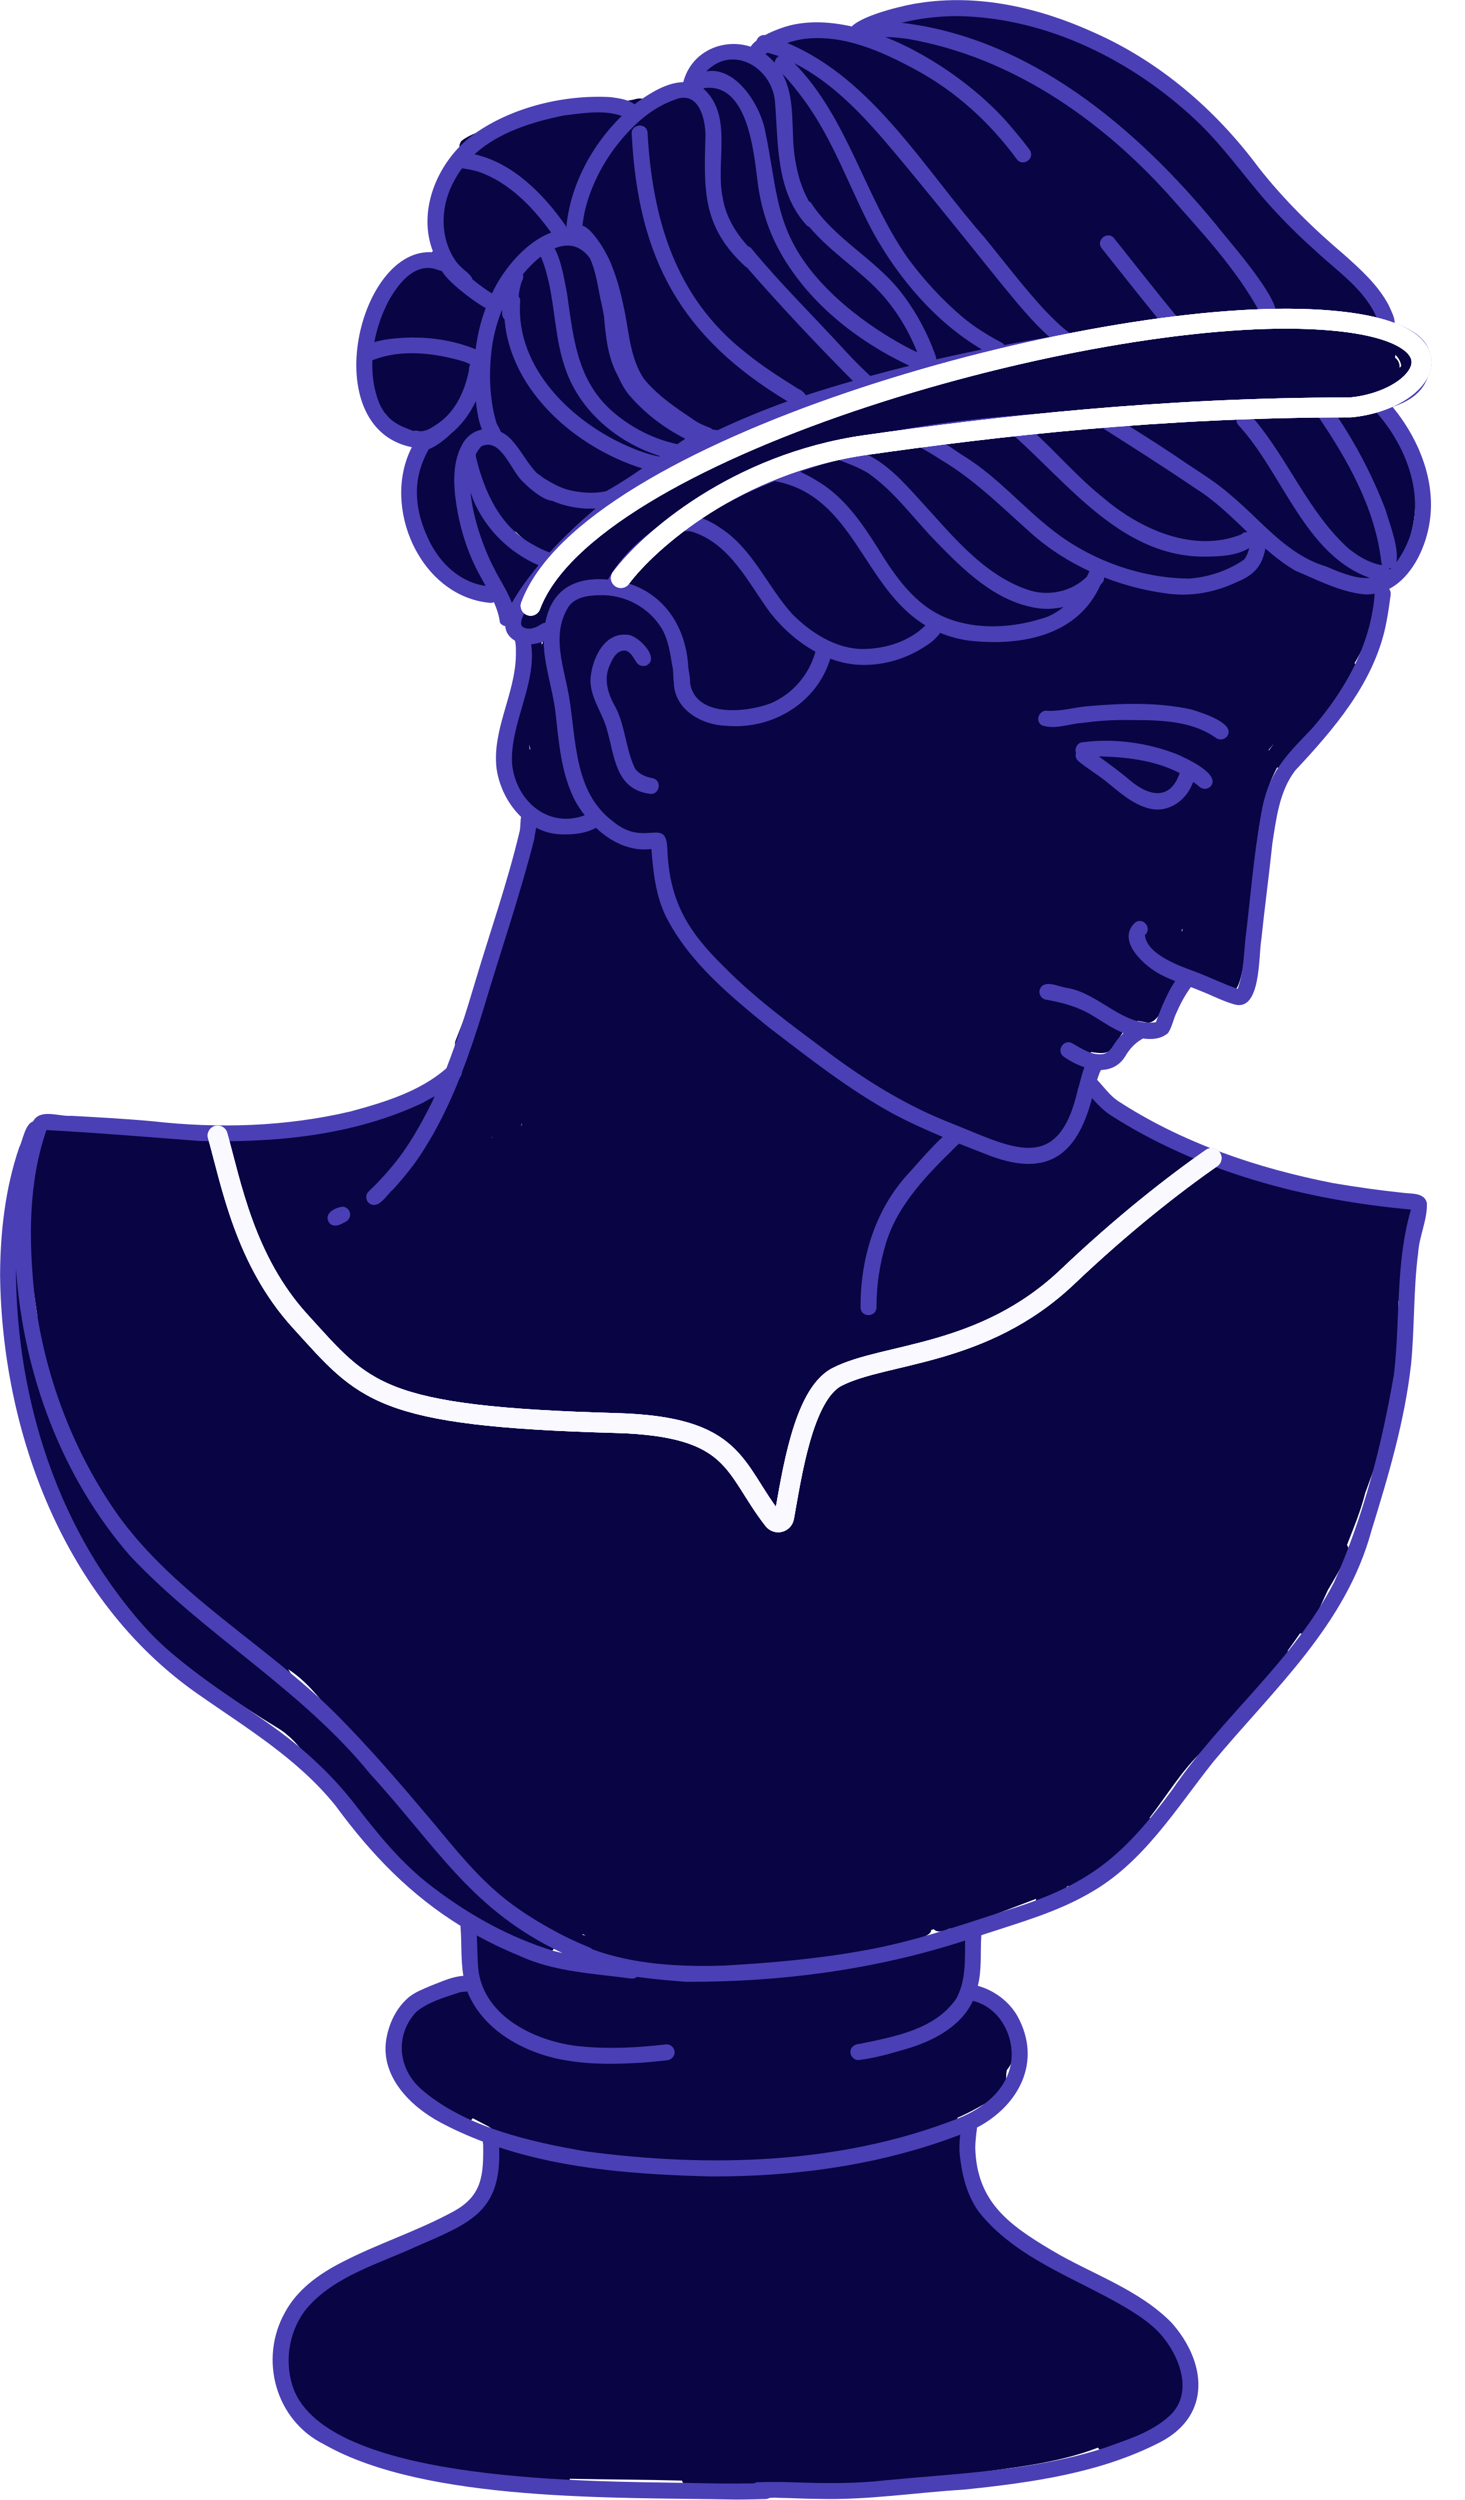 <?xml version="1.0" encoding="UTF-8"?> <svg xmlns="http://www.w3.org/2000/svg" width="2210" height="3771" viewBox="0 0 2210 3771" fill="none"><path d="M2127.24 1820.29C2127.36 1819.19 2127.26 1818.02 2126.9 1816.76C2124.09 1805.58 2113.17 1805.08 2106.13 1810.85C2103.42 1810.52 2100.63 1810.5 2098.1 1810.59C2087.37 1810.24 2076.63 1810.02 2065.95 1808.9C2025.56 1805.19 1986.58 1792.3 1946.84 1785.92C1886.31 1766.41 1829.38 1743.88 1770.65 1717.71C1748.89 1707.61 1726.91 1698 1705.34 1687.56C1701.96 1685.37 1697.78 1685.06 1694.21 1686.73C1681.7 1678.58 1671.46 1667.69 1659.25 1659.62C1658.43 1658.95 1657.6 1658.24 1656.71 1657.52C1649.91 1644.71 1643.44 1631.7 1637.04 1618.68C1637.09 1618.42 1637.16 1618.16 1637.21 1617.9C1638.04 1612.49 1641.17 1606.65 1638.26 1601.3C1639.06 1598.45 1639.93 1595.54 1640.35 1592.63C1641.53 1592.01 1642.62 1591.17 1643.48 1590.09C1644.35 1589.06 1645.25 1587.99 1646.14 1586.96C1658.15 1588.63 1672.05 1591.48 1679.12 1579.78C1683.04 1574.26 1686.4 1568.34 1690.16 1562.7C1692.71 1558.31 1697.23 1554.1 1698.61 1549.16C1704.98 1547.96 1711.27 1543.8 1716.21 1539.91C1720.59 1540.7 1724.95 1541.51 1729.32 1542.32C1737.61 1544.09 1744.13 1537.45 1748.36 1531.17C1759.75 1514.31 1769.69 1496.4 1779.43 1478.53C1780.2 1477.38 1780.89 1476.17 1781.53 1474.95C1781.89 1474.33 1782.23 1473.73 1782.57 1473.09C1787.75 1479.15 1794.48 1479.25 1800.5 1476.4C1815.86 1483.42 1831.45 1490.06 1846.4 1497.64C1868.57 1505.88 1871.98 1471.34 1875.86 1456.92C1878.53 1440.55 1896.76 1383.93 1885.82 1373.25C1893.05 1331.86 1893.65 1288.55 1899.67 1246.64C1903.06 1239.4 1905.59 1231.97 1905.3 1224.07C1905.07 1222.95 1904.69 1221.89 1904.2 1220.91C1908.84 1199.06 1915.72 1177.82 1926.63 1157.65C1944.79 1166.38 2062.22 1012.38 2043.31 1000.55C2059.02 974.69 2069.94 945.825 2074.93 915.996C2076.46 908.048 2081.02 893.082 2081.12 881.058C2081.43 880.318 2081.74 879.544 2082.03 878.753C2113.96 851.796 2131.99 811.371 2134.59 769.913C2141.54 729.711 2135.5 686.104 2110.99 652.662C2103.73 643.631 2086.4 614.232 2070.03 602.93C2080.07 599.937 2090.02 596.617 2099.72 592.643C2140.87 578.434 2163.13 525.037 2115.13 503.19C2106.36 498.804 2097.09 495.57 2087.62 493.024C2088.73 491.373 2089.41 489.463 2089.52 487.467C2088.38 476.424 2079.97 467.306 2074.43 457.965C2063.16 441.159 2046.48 429.135 2033.21 414.186C2000.43 375.549 1965.45 338.805 1929.64 302.989C1883.23 257.42 1845.54 203.027 1796.22 160.158C1787.87 154.43 1775.78 138.036 1764.79 139.137C1760.59 136.178 1756.34 133.305 1752.06 130.484C1739.96 119.354 1722.4 104.216 1712.63 106.487C1682.58 89.543 1652.16 73.183 1620.39 59.542C1560.87 33.239 1496.16 20.716 1431.39 17.344C1412.71 16.14 1393.96 16.467 1375.24 17.103C1364.85 17.379 1347.13 16.811 1348.11 31.485C1338.79 35.355 1323.68 36.8 1322.33 49.1C1287.85 47.294 1253.29 48.171 1218.94 51.405C1207.14 54.105 1181.83 50.975 1175.92 62.535C1168.91 64.221 1161.95 66.027 1155 67.953C1149.65 69.433 1145.85 74.164 1145.81 79.548C1145.35 80.236 1144.97 80.907 1144.69 81.629C1134.92 70.912 1103.91 78.705 1092.38 80.804C1078.41 84.347 1041.29 94.015 1061.33 113.196C1058.17 117.101 1055.26 121.229 1052.52 125.478C1051.18 127.56 1049.89 129.676 1048.62 131.791C1037.37 120.73 1022.75 135.594 1011.62 140.152C1000.52 146.104 989.632 152.107 979.018 159.092C977.47 148.22 965.308 146.964 956.603 150.043C913.184 158.988 869.181 164.459 825.607 172.63C805.395 175.967 785.749 181.472 765.76 186.22C742.503 193.445 716.338 197.487 696.503 212.178C692.34 216.634 691.893 223.876 695.471 228.796C697.398 231.737 700.064 233.441 703.04 234.318C701.681 235.935 700.46 237.586 699.462 239.151C676.17 257.713 670.287 301.338 666.95 329.636C653.549 338.53 667.638 355.353 666.348 367.67C655.837 374.5 648.096 384.649 640.045 394.111C631.479 397.345 623.359 401.937 615.584 406.737C602.94 417.007 558.506 427.844 576.242 449.88C575.278 455.936 574.109 461.974 572.904 467.995C549.922 469.027 545.794 564.138 549.096 582.751C551.522 598.302 557.405 642.031 581.23 624.02C586.856 631.245 592.033 637.61 596.867 646.452C600.394 657.668 613.571 667.078 622.086 654.709C625.2 656.309 628.382 657.84 631.582 659.319C626.92 680.926 623.634 702.893 622.516 724.981C615.996 731.518 621.45 740.532 622.275 748.239C622.791 759.248 624.426 770.206 627.109 780.923C608.703 793.36 633.612 809.031 642.66 818.475C654.65 849.165 682.329 870.874 711.951 883.569C718.953 886.562 728.242 890.846 735.432 885.754C742.434 881.075 742.313 870.685 735.828 865.644C735.656 864.802 735.381 863.976 735.02 863.202C736.568 861.516 737.6 859.314 737.755 856.699C748.059 877.6 758.879 898.312 771.901 917.647C774.172 930.343 781.569 953.084 793.645 958.968C793.542 960.499 793.456 962.047 793.353 963.612C782.016 973.779 790.291 1023.77 790.377 1040.27C777.767 1037.26 774.035 1051.6 771.833 1061.03C767.842 1075.74 764.35 1090.74 763.145 1105.96C758.724 1148.73 768.581 1204.65 800.492 1234.02C797.98 1241.45 796.656 1250.31 794.832 1255.74C782.98 1295.55 773.329 1336.13 760.307 1375.54C743.604 1417.65 729.429 1461.41 712.897 1503.84C704.434 1525.84 695.867 1547.8 687.214 1569.74C684.944 1575.45 687.369 1582.14 692.874 1584.94C688.47 1601.39 684.41 1617.9 680.316 1634.44C679.662 1634.37 678.991 1634.37 678.286 1634.42C673.005 1634.93 668.756 1638.36 664.025 1640.51C643.658 1651.28 622.568 1659.48 601.34 1668.6C589.023 1660.19 572.75 1674.79 560.106 1677.99C527.353 1688.09 494.014 1695.92 461.175 1705.71C451.249 1709.51 440.67 1709.33 430.211 1710.11C355.209 1717.9 280.688 1705.45 205.978 1700.23C193.162 1700.72 177.783 1694.66 166.55 1702.51C133.47 1699.99 100.39 1697.79 67.533 1693.08C49.092 1687.35 37.825 1709.09 56.73 1716.75C56.403 1718.33 56.438 1719.88 56.747 1721.31C56.128 1724.2 55.595 1727.07 54.872 1729.77C49.041 1756.54 45.755 1783.79 41.489 1810.83C29.981 1806.58 23.908 1818.59 23.857 1828.36C20.313 1854.49 18.386 1880.89 18.214 1907.26C19.952 1924.47 10.817 1989.48 22.601 1997.16C28.037 2044.18 27.349 2095.1 47.011 2138.55C47.097 2138.84 47.166 2139.12 47.252 2139.38C49.196 2146.5 51.122 2153.65 53.066 2160.79C41.042 2170.2 53.617 2185.79 56.627 2196.95C68.996 2228.9 81.949 2260.65 97.414 2291.24C110.195 2316.49 123.424 2341.66 138.631 2365.54C141.693 2370.37 147.92 2372.26 153.115 2370.27C178.506 2408.27 206.735 2444.44 238.886 2476.99C294.192 2526.41 356.671 2568.49 420.268 2607.47C423.467 2609.45 426.53 2611.55 429.437 2613.78C432.464 2616.38 435.492 2618.96 438.537 2621.54C446.416 2628.89 453.331 2637.23 459.919 2646.19C484.811 2675.68 510.666 2704.32 537.33 2732.19C529.83 2746.14 548.787 2757.03 555.823 2767.35C572.423 2785.38 590.004 2802.48 607.756 2819.35C639.443 2849.34 673.796 2877.15 710.781 2900.62C707.702 2904.62 706.567 2910.89 708.924 2917.27C697.14 2926.06 716.045 2963.44 718.127 2977.34C719.314 2980.56 720.174 2984.74 721 2989.31C720.638 2988.54 720.174 2987.8 719.623 2987.04C711.349 2977.99 698.327 2984.58 688.418 2986.94C629.569 2999.79 552.847 3083.77 618.319 3133.76C619.919 3140.18 624.426 3145.39 627.574 3151.13C632.786 3159.34 638.445 3173.89 650.642 3168.61C664.335 3177.33 699.6 3216.62 713.155 3195.26C719.176 3198.49 725.214 3201.67 731.304 3204.77C733.041 3205.67 734.779 3206.54 736.533 3207.44C741.092 3210.6 745.565 3213.78 749.882 3217.09C746.683 3229.04 730.444 3284.83 732.542 3313.58C714.377 3332.09 695.076 3349.63 672.283 3362.29C665.47 3349.41 651.33 3358.8 642.522 3364.12C629.431 3371.89 616.031 3379.07 602.372 3385.77C562.514 3407.79 517.874 3421.09 480.459 3447.32C449.357 3469.79 427.631 3506.33 424.156 3544.66C424.001 3561.08 416.707 3616.25 444.265 3610.71C451.215 3649.11 489.473 3665.66 521.882 3678.82C539.48 3686.54 557.285 3693.82 575.296 3700.47C578.426 3702.18 582.28 3703.48 586.426 3704.52C612.694 3713.81 639.426 3721.77 666.657 3727.95C720.69 3741.45 775.858 3753.15 831.748 3753.92C837.374 3754.04 843.033 3754.35 848.658 3754.2C857.655 3753.73 861.027 3745.72 859.358 3739.09C915.834 3740.3 971.862 3740.32 1028.87 3741.88C1031.71 3752.68 1044.35 3751.05 1053.11 3751.08C1068.5 3751.26 1083.87 3751.19 1099.26 3751.26C1151.56 3751.24 1203.99 3751.05 1256.08 3746.03C1269.1 3752.27 1284.98 3745.84 1298.83 3745.25C1351.78 3742.76 1404.79 3740.16 1457.3 3732.45C1524.11 3722.37 1592.75 3716.83 1656.29 3692.2C1663.24 3703.57 1677.37 3695.19 1686.96 3692.35C1708.85 3684.79 1730.88 3675.63 1747.81 3659.33C1761.35 3649.16 1800.5 3627.83 1783.56 3607.93C1791.57 3603.23 1789.34 3592.87 1788.65 3585.12C1787.8 3571.25 1783.4 3557.73 1774.11 3547.42C1767.08 3528.79 1765.27 3518.34 1744.59 3511.08C1746.59 3496.64 1721.44 3491.53 1711.89 3483.72C1676.68 3464.01 1641.45 3444.28 1605.6 3425.75C1595.81 3418.72 1585.63 3412.18 1575.82 3405.16C1545.17 3383.78 1514.75 3357.6 1485.73 3333.41C1475.65 3324.04 1469.99 3310.55 1461.91 3299.42C1456.87 3271.72 1454.47 3243.63 1452.99 3215.52C1453.44 3209.16 1450.02 3202.45 1443.28 3201.21C1443.64 3198.97 1444.02 3196.74 1444.39 3194.5C1462.16 3186.97 1478.9 3177.3 1495.59 3167.7C1501.88 3163.45 1511.52 3160.92 1513.08 3152.49C1519.5 3144.51 1516.71 3132.4 1518.79 3122.77C1534.02 3104.36 1533.33 3078.85 1518.67 3060.34C1526.81 3042.41 1493.63 3025.76 1483.25 3015.22C1475.96 3004.64 1456.35 3012.69 1457.83 3025.13C1457.5 3024.95 1457.16 3024.8 1456.83 3024.65C1456.78 3020.9 1455.4 3016.83 1456.97 3013.33C1462.01 2998.39 1462.42 2982.33 1462.61 2966.69C1462.58 2945 1461.77 2923.27 1460.98 2901.56C1472.59 2901.1 1483.91 2892.94 1495.12 2890.07C1517.74 2881.59 1540.3 2872.99 1562.85 2864.34C1561.56 2873.28 1570.92 2880.52 1579.23 2877.19C1591.75 2868.88 1600.3 2855.08 1611.07 2844.59C1630.06 2868.64 1668.99 2824.67 1685.66 2812.85C1702.12 2798.95 1718.15 2784.53 1733.98 2769.91C1744.73 2762.67 1750.15 2746.16 1733.93 2742.39C1760.8 2707.9 1782.92 2670.1 1815.02 2640.21C1817.82 2640.07 1820.59 2638.95 1822.83 2636.97C1832.17 2628.35 1840.27 2618.41 1849.03 2609.19C1873.28 2582.39 1898.74 2556.38 1918.63 2526.05C1925.13 2516.97 1946.31 2501.33 1942.54 2489.98C1948.85 2481.38 1955.05 2472.71 1961.08 2463.92C1974.45 2466.53 1977.98 2449.95 1983.07 2441.02C1989.98 2427 1996.62 2412.86 2003.08 2398.62C2013.09 2381.98 2022.7 2365.07 2031.36 2347.65C2034.71 2342.5 2035.67 2335.76 2031.97 2330.55C2041.99 2304.81 2052.67 2279.25 2059.43 2252.29C2073.45 2214.33 2087.21 2176.07 2096.36 2136.61C2105.81 2079.65 2109.21 2021.13 2109.54 1963.24C2120.6 1940.12 2115.27 1912.63 2119.43 1887.83C2120.24 1880.82 2121.05 1873.79 2122.1 1866.81C2122.91 1861.32 2125.66 1854.37 2126.26 1848.09C2130.46 1846.56 2134.38 1844.41 2137.86 1841.35C2141.83 1837.15 2142.53 1830.53 2139.18 1825.74C2136.39 1821.41 2131.92 1820.51 2127.24 1820.29ZM2104.95 535.187C2109.66 539.763 2112.88 545.285 2113.86 551.925C2113.22 552.802 2112.55 553.645 2111.86 554.471C2111.66 554.385 2111.45 554.316 2111.23 554.247C2111.95 548.519 2108.9 542.825 2104.43 539.419C2104.78 537.871 2104.95 536.46 2104.95 535.187ZM700.271 767.729C704.296 778.928 708.752 790.006 712.949 801.049C716.751 812.489 720.776 823.86 725.197 835.076C713.087 814.502 704.675 791.485 700.271 767.729ZM45.033 1973.89C44.207 1959.15 46.701 1944.46 48.628 1929.75C50.847 1948.24 53.582 1966.68 56.317 1985.05C55.044 1985.66 53.978 1986.33 53.101 1987.12C51.656 1980.12 49.23 1975.04 45.033 1973.89ZM87.609 2147.46C75.945 2113.97 63.663 2080.58 58.21 2045.59C56.455 2040.72 55.956 2032.27 55.647 2022.8C57.264 2029.21 58.915 2035.65 60.584 2042.03C69.426 2076.11 78.973 2110.08 91.772 2142.89C89.828 2144.25 88.486 2145.78 87.609 2147.46ZM118.04 2226.64C116.113 2222.09 114.186 2217.53 112.311 2212.95C114.461 2216.91 116.646 2220.81 118.917 2224.68C118.556 2225.32 118.263 2225.97 118.04 2226.64ZM284.404 2411.19C280.843 2407.94 277.265 2404.69 273.721 2401.44C277.333 2404.65 280.963 2407.84 284.593 2411.04C284.524 2411.09 284.455 2411.14 284.404 2411.19ZM604.092 2700.24C602.183 2698.64 600.308 2696.99 598.33 2695.46C543.798 2644.01 493.67 2586.29 439.879 2533.31C440.377 2529.73 439.552 2525.97 437.677 2522.7C436.765 2521.08 435.75 2519.51 434.718 2517.97C461.468 2535.12 480.373 2559.87 500.551 2583.92C534.388 2623.49 568.948 2662.43 604.454 2700.52C604.333 2700.43 604.213 2700.33 604.092 2700.24ZM883.768 2919.5C882.22 2919.33 880.655 2919.13 879.089 2918.94C878.969 2918.45 878.797 2917.97 878.625 2917.53C880.345 2918.18 882.065 2918.83 883.768 2919.5ZM833.796 994.852C834.243 995.626 834.673 996.365 835.12 997.14C837.339 1001.56 839.49 1006.74 844.186 1008.89C849.863 1055.21 851.325 1102.21 863.022 1147.69C867.736 1160.96 866.962 1178.18 876.354 1189C875.236 1188.14 873.929 1187.43 872.432 1186.88C863.883 1155.13 856.434 1124.82 847.437 1092.08C846.491 1086.99 844.461 1081.41 839.49 1078.99C835.894 1051.1 831.301 1022.93 833.796 994.852ZM799.081 1131.34C798.72 1128.62 798.479 1125.88 798.359 1123.06C798.892 1125.3 799.408 1127.48 799.838 1129.55C799.546 1130.13 799.288 1130.72 799.081 1131.34ZM785.732 826.647C774.396 813.418 761.58 786.273 744.085 782.643C741.402 779.392 738.563 776.209 735.226 773.68C733.506 765.079 731.872 756.444 730.323 747.825C739.509 759.902 749.538 771.272 756.815 784.673C761.907 792.087 766.964 804.026 777.854 802.116C788.657 812.592 799.959 822.518 811.863 831.704C814.77 834.508 817.608 837.415 820.481 840.357C819.088 839.772 817.711 839.187 816.318 838.62C806.358 834.508 796.828 826.44 785.732 826.647ZM817.023 966.347C817.711 967.465 818.365 968.601 819.053 969.719C818.279 970.51 817.574 971.422 816.886 972.437C816.937 971.319 816.989 970.2 817.04 969.082C817.006 968.274 816.989 967.345 817.023 966.347ZM786.764 1694.83C786.971 1694.92 787.177 1695.01 787.401 1695.09C787.005 1696.67 786.61 1698.27 786.197 1699.87C786.386 1698.19 786.575 1696.5 786.764 1694.83ZM831.387 2918.87C830.579 2919.76 829.959 2920.71 829.495 2921.74C818.881 2915.65 807.424 2912.19 796.707 2906.22C793.146 2904.4 789.603 2902.54 786.059 2900.67C788.966 2895.64 788.141 2888.32 782.877 2882.16C799.563 2893.7 814.735 2907.27 831.387 2918.87ZM742.382 1715.51C742.571 1715.41 742.761 1715.32 742.95 1715.24C742.915 1715.42 742.898 1715.63 742.881 1715.82C742.382 1715.85 741.883 1715.91 741.402 1715.94C741.728 1715.82 742.055 1715.68 742.382 1715.51ZM735.295 2917.58C734.607 2917.37 733.919 2917.27 733.231 2917.22C733.127 2916.08 733.007 2914.95 732.887 2913.81C751.173 2924.25 770.078 2933.51 789.568 2941.47C771.196 2934.11 753.065 2926.09 735.295 2917.58ZM1037.45 2968.96C1027 2968.36 1010.05 2964.49 1007.49 2978.68C988.754 2977.05 970.141 2974.43 951.443 2972.38C942.342 2972.01 930.611 2968.19 923.747 2976.08C879.623 2972.14 836.823 2959.93 795.503 2943.81C801.111 2946.01 806.753 2948.18 812.482 2950.14C817.109 2950.93 822.029 2949.33 824.799 2945.27C830.355 2945.7 834.449 2942.28 836.255 2937.89C837.15 2938.25 838.113 2938.48 839.128 2938.58C859.616 2941.78 880.362 2943.55 900.988 2945.86C904.652 2962.53 937.319 2957.19 950.926 2960.84C991.249 2965.37 1031.73 2967.89 1072.25 2968.46C1072.31 2968.67 1072.36 2968.89 1072.41 2969.12C1072.7 2970.13 1073.11 2971.09 1073.65 2971.94C1061.57 2971.04 1049.51 2969.94 1037.45 2968.96ZM1282.21 666.716C1281.42 672.978 1283 676.66 1285.84 678.689C1256.75 685.398 1227.59 691.849 1198.81 699.831C1187.34 704.682 1168.26 703.65 1163.17 716.861C1161.23 717.567 1159.26 718.254 1157.3 718.96C1153.55 720.267 1149.82 721.729 1146.09 723.192C1146.14 721.058 1145.85 719.235 1145.28 717.704C1189.2 696.356 1235.01 678.913 1282.21 666.716ZM1428.69 2920.73C1416.03 2922.94 1400.08 2931.18 1391.26 2932.61C1354.86 2943.79 1317.46 2951.33 1280.03 2958.11C1269 2961.6 1252.14 2958.9 1245.05 2969.24C1240.96 2969.87 1236.73 2970.32 1232.89 2971.92C1220.75 2962.97 1204.25 2970.49 1190.4 2970.7C1168.57 2973.9 1146.43 2975.15 1124.31 2974.83C1171.07 2969.58 1217.44 2958.95 1263.99 2952.53C1282.4 2947.7 1408.54 2928.76 1404.42 2911.56C1405.76 2911.04 1407.13 2910.56 1408.51 2910.09C1413.86 2915.89 1423.58 2913.21 1430.43 2909.99C1431.84 2909.49 1433.26 2908.99 1434.67 2908.53C1431.35 2911.01 1429.6 2915.44 1428.69 2920.73ZM1743.16 1446.98C1742.68 1447.38 1742.22 1447.77 1741.79 1448.2C1741.08 1447.31 1740.26 1446.53 1739.31 1445.86C1738.06 1444.99 1736.71 1444.42 1735.32 1444.07C1736.13 1442.77 1736.9 1441.43 1737.69 1440.1C1739.96 1441.98 1742.05 1443.54 1743.8 1444.76C1744.21 1445.07 1744.63 1445.36 1745.06 1445.67C1744.4 1446.07 1743.77 1446.48 1743.16 1446.98ZM1783.04 1405.37C1782.83 1404.75 1782.61 1404.11 1782.42 1403.48C1783.02 1402.5 1783.62 1401.52 1784.23 1400.52C1783.83 1402.14 1783.42 1403.75 1783.04 1405.37ZM1914.41 1131.94C1914.17 1131.75 1913.92 1131.59 1913.64 1131.42C1916.32 1128.12 1919.01 1124.8 1921.72 1121.51C1919.21 1124.94 1916.75 1128.43 1914.41 1131.94ZM1639.14 628.682C1755.29 619.255 1871.75 610.482 1988.33 606.732C1997.38 604.874 2014.86 608.641 2024.92 604.736C2026.09 607.11 2027.79 608.641 2029.81 609.604C2022.2 609.725 2014.5 610.378 2007.03 609.966C1884.07 609.88 1761.95 626.015 1639.66 635.253C1639.07 632.604 1638.02 630.574 1636.56 629.043C1637.42 628.923 1638.28 628.802 1639.14 628.682ZM1911.47 2457.41H1911.42C1911.54 2457.22 1911.63 2457.04 1911.73 2456.85L1911.47 2457.41Z" fill="#090443"></path><path d="M1797.89 1070.38C1746.92 1058.97 1693.4 1060.81 1641.62 1065.17C1621.24 1066.84 1601.27 1072.96 1580.73 1072.32C1582.78 1072.86 1583.31 1073.11 1584.89 1074.08C1571.66 1065.55 1558.55 1085.16 1571.44 1093.98C1590.6 1101.12 1612.12 1091.88 1631.91 1090.59C1652.07 1087.77 1672.4 1086.19 1692.77 1086.14C1740.37 1086.45 1793.73 1084.12 1834.77 1113.4C1840.07 1117.15 1847.83 1115.54 1851.44 1110.19C1864.21 1090.7 1812.22 1074.97 1797.89 1070.38Z" fill="#4B3FB5"></path><path d="M1775.1 1137.53C1730.68 1120.37 1681.46 1113.55 1634.17 1119.57C1625.88 1119.38 1620.4 1128.53 1623.22 1135.84C1621.93 1139.78 1622.53 1144.32 1626.61 1147.98C1639.01 1158.37 1652.98 1166.63 1665.72 1176.54C1686.62 1192.88 1707.37 1213.32 1734.09 1219.72C1759.48 1226.14 1784.63 1210.89 1796 1188.38C1797.12 1185.88 1798.65 1182.82 1800.14 1179.52C1803.31 1181.92 1806.54 1184.2 1809.54 1186.91C1814.39 1191.28 1822.16 1190.75 1826.5 1185.88C1842.08 1167.61 1788.43 1143.36 1775.1 1137.53ZM1704.43 1176.99C1689.58 1164.1 1673.6 1152.75 1657.74 1141.22C1660.29 1140.98 1662.76 1140.88 1664.98 1141.19C1703.67 1142.43 1744.94 1147.98 1779.57 1166.22C1766.1 1205.8 1735.79 1203.31 1704.43 1176.99Z" fill="#4B3FB5"></path><path d="M984.275 1173.81C974.315 1172.14 964.389 1167.94 958.197 1159.67C944.16 1131.2 943.557 1097.01 929.039 1067.67C917.014 1047.35 909.393 1023.41 920.988 1001.03C924.807 991.753 931.653 980.64 943.041 981.329C951.797 983.1 955.702 992.82 960.45 999.443C964.08 1004.88 971.7 1006.37 977.119 1002.73C994.941 990.532 960.33 956.282 945.226 957.417C913.299 954.768 896.079 988.588 891.795 1015.73C885.62 1047.64 908.826 1073.07 916.12 1102.4C927.37 1142.29 928.901 1190.17 979.631 1197.36C994.993 1200.3 999.62 1176.92 984.275 1173.81Z" fill="#4B3FB5"></path><path d="M2155.59 793.738C2168.03 729.728 2141.56 663.379 2100.73 613.75C2121.36 607.075 2138.55 596.737 2148.51 580.308C2159.69 561.42 2163.06 534.55 2149.19 516.161C2139.7 503.586 2123.73 494.4 2103.8 487.691C2104.54 479.038 2098.1 467.995 2094.96 460.46C2078.91 430.08 2052.9 406.702 2027.59 384.115C1980.56 344.189 1936.49 301.028 1898.25 252.156C1833.65 165.37 1749.26 92.638 1649.76 48.807C1567.69 11.478 1475.64 -9.612 1385.58 4.7C1373.07 6.111 1303.66 20.956 1284.84 39.948C1252.64 32.671 1221.06 31.278 1192.28 38.159C1183.66 40.292 1167.73 45.642 1154.11 52.936C1153.97 52.901 1153.85 52.833 1153.69 52.798C1148.03 52.351 1142.99 55.86 1141.26 61.107C1137.51 64.049 1134.44 67.162 1132.41 70.43C1091.51 57.099 1043 76.916 1030.76 123.878C1005.72 124.377 980.19 140.736 960.631 154.722C959.513 155.599 958.446 156.563 957.345 157.474C947.901 149.871 932.488 148.099 921.22 146.499C848.936 142.336 766.072 162.893 708.255 207.43C658.919 247.46 628.986 319.16 653.62 380.589C540.515 370.663 476.539 645.368 621.28 674.595C574.954 764.305 633.442 899.12 738.428 909.321C741.026 909.7 743.159 909.201 745.068 908.375C749.386 918.266 752.792 928.45 754.22 939.27C756.009 942.126 758.985 943.932 762.184 944.569C762.907 953.101 767.139 960.756 776.806 966.467C776.858 966.553 776.841 966.674 776.892 966.76C778.699 974.036 778.234 981.64 778.2 989.072C777.064 1047.25 741.989 1100.97 749.111 1159.67C753.067 1186.69 766.279 1213.34 786.01 1232.18C784.702 1239.83 785.442 1249.22 783.498 1255.55C765.522 1331.33 739.408 1405.2 717.166 1479.86C703.834 1524.6 690.244 1568.22 673.403 1611.49C633.39 1646.56 579.736 1662.75 529.161 1676.48C431.09 1699.6 330.044 1702.61 229.926 1691.34C189.311 1687.61 148.559 1685.47 107.806 1683.17C89.658 1684.68 60.62 1671.61 49.903 1691.53C49.886 1691.56 49.869 1691.62 49.869 1691.62C37.672 1695.78 34.507 1719.97 28.916 1730.94C7.878 1792.54 0.446 1858.43 0.137 1923.3C2.837 2160.62 96.642 2412.62 295.467 2553.27C369.747 2605.49 448.448 2652.01 506.23 2723.9C561.553 2799.35 620.42 2859.21 694.872 2905.17C694.82 2905.97 694.613 2906.72 694.734 2907.55C696.609 2931.58 695.061 2956.54 698.966 2980.47C681.867 2981.54 665.903 2989.38 649.475 2995.59C638.517 3000.29 627.163 3004.66 617.633 3011.98C597.678 3028.22 586.032 3053.3 582.351 3078.45C574.971 3132.97 618.906 3177.06 663.357 3201.06C684.481 3212.44 706.242 3222.11 728.433 3230.52C728.399 3231.86 728.468 3233.27 728.846 3234.82C729.534 3281.92 727.401 3313.39 681.66 3337.16C627.937 3366.16 569.26 3384.67 515.107 3412.85C480.908 3430.45 448.362 3453.72 429.8 3488.3C390.424 3558.69 415.419 3650.85 488.701 3687.12C642.49 3775.08 932.247 3766.86 1110.21 3770.49C1125.31 3770.52 1140.36 3770.04 1155.48 3769.7C1157.65 3769.52 1159.4 3768.89 1160.92 3768.01C1165.41 3767.65 1169.71 3767.37 1173.17 3767.87C1192.97 3768.08 1214.59 3769.47 1234.78 3769.47C1308.43 3771.55 1381.37 3759.84 1454.75 3755.45C1555.9 3744.87 1659.86 3730.78 1751.22 3683.41C1828.71 3642.3 1819.3 3561.91 1767.13 3503.47C1717.02 3452.67 1646.47 3430.31 1586.25 3394.29C1521.84 3356.01 1473.3 3321.13 1471.2 3239.62C1471.32 3229.78 1472.59 3220.05 1473.85 3210.28C1473.95 3209.93 1473.92 3209.59 1473.98 3209.24C1536.12 3176.7 1572.9 3110.45 1534.85 3041.18C1522.08 3018.83 1499.82 3002.47 1475.1 2995.5C1481.47 2970.56 1478.63 2944.6 1480.38 2919.19C1482.57 2918.44 1484.79 2917.82 1486.95 2917.03C1540.25 2899.53 1595.12 2883.98 1643.89 2855.63C1724.57 2810.25 1773.82 2728.61 1830.02 2657.96C1921.18 2548.29 2030.15 2451.77 2068.82 2309.15C2094.28 2226.87 2119.12 2143.45 2128.67 2057.6C2134.11 2001.86 2132.06 1945.61 2139.34 1890.01C2140.9 1864.5 2153.43 1840.18 2152.51 1814.73C2148.8 1798.49 2129.05 1801.14 2116.15 1799.23C2080.71 1795.59 2047.2 1790.72 2011.02 1784.68C1897.2 1762.35 1783.49 1724.15 1685.99 1660.41C1673.69 1651.9 1665.21 1639.53 1655.06 1628.91C1656.26 1625.21 1657.46 1621.53 1658.96 1617.9C1659.53 1616.68 1660.17 1615.38 1660.82 1614.02C1675.48 1613.67 1689.01 1607.69 1698.11 1592.43C1704.01 1582.33 1712.05 1573.71 1722.16 1567.71C1722.89 1567.47 1723.44 1566.88 1724.11 1566.52C1737.71 1568.43 1751.63 1567.36 1762.04 1558.33C1768.02 1549.32 1769.88 1538.03 1774.46 1528.25C1780.67 1513.97 1787.22 1501.94 1796.41 1488.97C1800.81 1490.64 1805.22 1492.31 1809.53 1494.17C1827.32 1500.93 1844.01 1510.05 1862.4 1515.21C1902.39 1526.04 1898.45 1442.42 1902.75 1417.15C1907.83 1368.62 1914.4 1320.29 1919.46 1271.74C1925.39 1234.19 1930.09 1193.42 1953.83 1162.35C2012.26 1099.79 2071.53 1031.2 2090.1 945.171C2093.36 929.569 2095.71 913.776 2097.76 897.95C2098.24 894.854 2097.9 891.792 2095.97 888.85C2095.85 888.661 2095.68 888.592 2095.54 888.42C2128.62 871.149 2148.97 829.657 2155.59 793.738ZM2120.6 824.496C2115.94 834.181 2111.11 841.991 2106.08 848.459C2111.92 829.003 2094.11 783.64 2090.4 769.758C2071.18 719.218 2046.05 670.724 2015.76 625.878C2035.35 625.018 2055.63 623.521 2074.57 620.149C2123.25 673.683 2154.06 755.842 2120.6 824.496ZM2096.33 859.073C2096.04 858.419 2095.68 857.748 2095.25 857.112C2095.95 857.129 2096.64 857.336 2097.33 857.233C2097.93 857.112 2098.38 856.802 2098.91 856.613C2098.05 857.422 2097.21 858.316 2096.33 859.073ZM1038.04 1002.3C1033.48 942.281 999.216 893.426 942.293 878.495C963.744 847.1 992.318 822.363 1023.85 801.29C1031.32 801.634 1040.12 800.275 1046.14 802.77C1102.31 821.899 1128.63 879.062 1161.71 924.063C1180.1 947.51 1203.55 968.549 1230.14 983.085C1220.52 1018.04 1195.01 1047.75 1161.23 1061.46C1123.31 1075.24 1049.57 1081.72 1041.05 1030.65C1041.6 1021.46 1037.87 1009.73 1038.04 1002.3ZM1195.2 926.334C1157.56 884.722 1136.01 828.728 1087.67 797.007C1078.17 790.401 1067.8 784.57 1056.77 780.923C1078.64 768.348 1101.12 756.874 1123.02 745.658C1138.12 738.45 1153.42 731.965 1168.8 725.806C1169.4 725.875 1169.97 726.099 1170.59 726.081C1288.54 748.978 1301.65 886.132 1396.01 943.365C1371.89 967.482 1335.99 978.699 1302.36 978.991C1260.9 978.991 1223.67 954.736 1195.2 926.334ZM1323.22 825.253C1299.72 788.044 1273.49 750.268 1235.25 726.942C1230.16 723.708 1219.17 717.171 1207.04 711.563C1226.1 704.991 1245.33 698.97 1264.73 693.672C1280.06 699.28 1295.44 705.129 1309.44 713.61C1348.63 740.824 1376.79 780.372 1409.56 814.467C1453.08 859.314 1501.8 908.444 1566.45 917.596C1578.85 919.23 1591.84 918.387 1604.41 915.531C1596.77 921.758 1588.4 927.04 1579.06 930.704C1531.34 947.046 1475.72 951.174 1428.16 932.303C1379.59 912.882 1349.51 868.19 1323.22 825.253ZM1377.94 669.159C1392.69 677.003 1407.12 685.518 1421.1 694.635C1470.42 724.017 1511.5 765.217 1554.28 803.234C1580.86 827.249 1611.1 846.584 1643.44 861.55C1642.24 864.371 1640.93 867.158 1639.57 869.927C1616.33 892.789 1581.15 900.221 1550.33 889.607C1482.16 866.332 1435.61 806.331 1388.32 755.102C1363.6 727.939 1338.24 699.057 1304.18 683.712C1328.57 678.07 1353.19 673.287 1377.94 669.159ZM1589.09 800.688C1543.24 765.268 1504.85 719.528 1455.1 688.615C1449.21 685.209 1433.09 673.545 1416.73 663.224C1452.27 658.27 1488.07 654.537 1523.94 651.527C1524.75 652.937 1525.88 654.279 1527.5 655.414C1613.29 731.208 1693.71 841.647 1819.96 839.617C1841.75 839.428 1865.48 838.189 1884.48 826.664C1882.99 833.046 1880.7 839.136 1876.71 844.09C1852.5 860.845 1823 870.685 1793.66 872.766C1721.04 872.112 1646.27 845.277 1589.09 800.688ZM1658.43 642.633C1706.63 673.184 1756.21 704.664 1803.98 737.143C1832.69 755.067 1857.08 779.168 1881.83 802.735C1878.79 802.374 1875.52 803.286 1872.6 806.09C1801.05 834.731 1720.37 798.572 1665.14 751.506C1625.95 720.594 1593.73 682.112 1556.68 648.963C1590.62 646.469 1624.57 644.456 1658.43 642.633ZM1856.24 746.518C1836.15 728.731 1813.3 714.59 1791.01 699.796C1761.95 679.738 1730.57 659.698 1699.61 640.414C1709.67 639.881 1719.74 639.347 1729.77 638.797C1774.39 636.543 1819.87 634.531 1865.27 632.57C1864.96 635.305 1865.58 638.212 1867.85 640.947C1934.71 712.561 1968.33 837.605 2066.67 871.82C2047.89 873.385 2026.27 865.816 2000.5 854.445C1940.65 836.779 1902.53 784.811 1856.24 746.518ZM1987.56 626.875C2032.58 692.932 2074.52 766.765 2083.62 847.169C2083.77 848.889 2084.41 850.438 2085.32 851.814C2084.27 851.814 2083.21 851.9 2082.19 852.175C2064.13 848.373 2047.98 838.499 2033.78 826.99C1973.59 772.115 1943.47 693.156 1891.23 631.451C1910.51 630.626 1929.74 629.8 1948.84 628.974C1960 627.822 1973.27 627.323 1987.56 626.875ZM2129.65 564.861C2109.46 601.588 2041.49 599.506 1997.64 602.327C1994.51 601.106 1991.04 601.571 1988.04 603.102C1986.73 603.222 1985.34 603.343 1984.1 603.48C1909.89 606.938 1835.61 609.484 1761.44 613.303C1596.62 621.732 1424.36 626.549 1263.62 669.296C1262.45 669.417 1261.41 669.709 1260.42 670.139C1184.64 690.541 1111.46 719.424 1042.88 761.243C995.053 790.401 944.702 824.169 917.126 874.245C864.04 869.618 831.665 891.827 822.548 939.391C820.586 939.632 818.643 940.182 816.905 941.335C808.493 946.856 797.811 951.484 788.366 945.584C778.905 936.845 801.629 909.304 807.53 898.243C869.716 813.625 953.423 744.987 1045.56 695.048C1146.24 639.106 1257.2 604.633 1368.71 577.556C1479.04 549.757 1591.1 529.544 1703.84 514.492C1791.04 503.534 2066.61 470.712 2128.16 528.151C2137.2 538.197 2134.8 553.456 2129.65 564.861ZM930.578 564.224C931.043 565.153 931.593 566.031 932.075 566.943C936.324 576.886 941.571 586.381 948.4 595.154C971.985 622.798 1001.37 645.505 1033.79 661.865C1029.75 664.48 1025.83 667.267 1021.84 669.967C990.529 663.482 960.304 649.015 934.999 629.714C870.886 581.358 865.932 515.593 855.318 442.311C853.116 432.248 847.508 393.216 836.55 374.723C855.783 366.69 875.032 368.909 890.084 389.844C898.685 408.973 901.627 430.407 905.721 450.861C907.837 459.359 909.557 468.115 911.105 476.991C913.737 507.061 916.576 537.096 930.578 564.224ZM824.595 723.811C819.95 721.592 815.03 716.827 809.955 713.816C795.884 699.298 786.577 680.289 773.108 665.117C768.016 658.992 761.926 654.502 755.441 651.423C753.721 645.781 748.956 640.362 747.941 634.393C742.643 616.416 740.509 597.717 739.46 579.07C738.153 540.932 742.642 502.244 757.574 466.962C757.574 469.216 757.557 471.469 757.574 473.706C757.695 477.284 759.122 479.899 761.083 481.808C770.098 589.409 867.996 674.939 968.75 706.574C951.462 718.495 933.95 730.089 915.492 740.239C916.438 739.86 917.35 739.551 918.399 739.396C916.868 739.723 915.457 740.256 914.167 740.996C898.633 744.367 882.446 743.765 866.878 740.978C851.602 738.725 837.634 731.862 824.595 723.811ZM815.89 387.04C821.533 400.097 825.076 413.979 828.31 427.81C837.152 469.164 838.167 512.153 851.62 552.458C872.658 618.515 930.269 667.439 995.586 687.944C995.208 688.202 994.846 688.46 994.485 688.718C977.954 685.501 962.076 679.67 946.663 672.892C862.096 635.838 778.544 555.141 784.582 456.348C785.253 452.478 784.255 449.347 782.397 447.025C783.171 439.249 784.599 431.491 787.334 423.836C789.519 420.757 789.76 417.127 788.728 413.858C796.968 403.812 806.205 394.472 815.89 387.04ZM789.88 727.681C797.157 735.096 818.264 754.294 832.955 755.429C848.884 762.465 866.138 766.06 883.547 767.213C887.091 767.092 892.527 767.247 898.513 767.144C874.017 787.787 850.501 809.736 828.981 833.441C819.83 829.932 811.091 825.735 802.472 820.609C753.669 793.532 730.188 740.841 717.871 688.718C717.94 687.565 717.682 686.619 717.561 685.57C719.935 681.029 722.688 676.762 726.249 673.184C756.336 659.096 771.233 712.285 789.88 727.681ZM1274.42 528.53C1227.68 477.318 1177.74 428.549 1133.58 374.947C1131.91 372.865 1129.97 371.833 1127.96 371.214C1109.47 350.536 1094.79 326.522 1090.29 298.551C1078.79 245.206 1106.61 174.522 1061.14 133.752C1061.69 133.391 1062.28 133.254 1062.81 132.789L1062.85 132.823C1126.67 124.962 1136.73 225.063 1142.43 270.924C1146.66 307.152 1156.96 342.847 1174.06 375.119C1216.53 454.422 1291.04 513.581 1371.85 551.77C1352.11 556.672 1332.41 561.782 1312.8 567.183C1299.66 554.694 1286.6 542.016 1274.42 528.53ZM1223.28 305.741C1222.38 304.83 1221.32 304.193 1220.25 303.591C1209.53 284.858 1203.36 263.768 1199.81 242.351C1192.02 199.586 1201.72 150.611 1180.22 111.235C1192.14 123.534 1202.79 137.038 1212.92 150.851C1257.96 212.229 1281.95 284.961 1317.58 351.5C1356.87 421.462 1411.57 485.954 1481.14 527.17C1458.19 531.832 1435.3 536.786 1412.49 542.05C1411.68 535.462 1407.96 528.065 1406.05 522.491C1393.86 492.525 1377.65 464.055 1357.54 438.681C1317.58 388.984 1258.56 359.946 1223.28 305.741ZM1515.05 520.479C1514.27 519.309 1513.29 518.191 1511.93 517.262C1490.98 506.253 1470.75 493.97 1452.5 478.728C1420.85 451.876 1392.5 421.015 1368.09 387.453C1303.87 294.766 1278.43 177.24 1198.21 95.322C1268.69 131.155 1319.87 194.597 1369.75 254.41C1417.82 312.588 1464.97 371.506 1512.33 430.252C1534.57 457.26 1556.85 484.904 1582.98 508.299C1560.27 512.067 1537.63 516.161 1515.05 520.479ZM1444.81 24.294C1578.87 26.53 1707.35 90.626 1803.99 181.248C1850.2 224.701 1885.14 278.717 1928.99 324.423C1946.33 342.967 1964.6 360.617 1983.57 377.493C2016.93 409.008 2059.5 436.789 2077.37 480.672C2032.67 471.383 1976.22 470.506 1925.55 472.02C1922.26 439.18 1846.14 354.803 1834.18 338.547C1714.11 192.43 1553.1 56.927 1360.04 34.392C1387.7 27.442 1416.34 24.328 1444.81 24.294ZM1214.04 58.578C1273.08 51.749 1330.02 77.518 1380.8 104.921C1441.35 137.468 1492.96 184.431 1533.57 239.805C1542.78 252.707 1562.03 239.134 1553.41 226.284C1545.73 215.722 1537.43 205.624 1528.96 195.698C1486.97 143.712 1412.62 86.446 1335.44 55.843C1347.08 56.067 1358.66 57.116 1370.2 58.819C1523.96 85.861 1656.95 177.343 1760.54 291.223C1811.06 348.575 1865.01 404.982 1901.38 472.897C1870.5 474.256 1843.13 476.182 1823.9 477.094C1808.54 478.574 1793.16 480.157 1777.8 481.808C1777.36 480.862 1777.07 479.898 1776.32 478.969C1744.03 439.473 1712.37 399.46 1680.67 359.482C1670.99 347.268 1652.18 362.647 1662.01 374.603C1691.25 411.502 1720.53 448.366 1750.24 484.887C1704.87 490.116 1659.58 496.206 1614.42 503.242C1599.56 492.009 1586.38 478.78 1573.62 465.277C1542.95 431.611 1514.67 394.558 1485.85 359.035C1395.54 256.939 1317.22 118.855 1187.51 64.822C1196.15 61.949 1204.99 59.714 1214.04 58.578ZM1157.89 79.513C1163.46 81.337 1169.54 82.85 1174.89 84.553C1171.39 86.772 1168.81 90.591 1168.61 94.703C1164.31 89.731 1159.68 85.276 1154.64 81.629C1155.69 80.855 1156.82 80.253 1157.89 79.513ZM1169 152.211C1174.28 215.567 1170 285.959 1214.64 337.446C1216.71 339.992 1218.91 341.609 1221.14 342.624C1249.24 375.876 1285.81 400.217 1317.05 430.235C1346.34 458.447 1368.74 493.557 1383.65 531.385C1368.12 524.246 1353.31 515.748 1337.74 506.304C1302.08 484.01 1269.41 458.877 1240.41 427.913C1167.18 348.954 1173.89 289.124 1153.52 193.875C1144.64 154.894 1108.64 100.002 1065.75 107.674C1066.2 107.158 1066.56 106.607 1067.01 106.108C1107.07 67.764 1163.76 102.255 1169 152.211ZM1064.22 203.388C1062.02 284.961 1058.48 340.989 1123.52 401.249C1124.57 402.35 1125.72 402.986 1126.86 403.606C1178.15 462.455 1231.43 519.016 1286.56 574.597C1262.79 581.427 1239.14 588.635 1215.6 596.238C1213.39 592.402 1209.74 588.91 1204.84 586.932C1177.83 570.004 1151.39 553.473 1125.64 532.521C1018.4 448.986 984.095 330.203 976.767 199.293C974.72 183.777 950.499 187.716 953.01 202.923C962.592 391.616 1027.89 509.039 1187.93 605.372C1152.39 618.274 1117.16 632.604 1082.82 648.809C1080.05 648.74 1077.3 648.379 1074.6 647.759C1073.5 646.676 1072.22 645.712 1070.64 645.162C1063.36 642.323 1056.04 639.433 1049.41 635.253C1021.53 616.347 992.679 597.717 971.193 571.209C952.236 543.014 949.226 506.906 943.153 473.792C938.302 449.347 932.522 424.438 923.078 401.198C920.825 394.97 918.055 388.915 914.701 383.049C912.051 378.026 909.265 373.072 906.117 368.307C900.113 359.861 889.791 343.862 878.576 340.301C879.608 332.491 880.881 324.716 882.567 317.026C890.686 283.482 906.271 251.915 926.639 224.116C950.292 192.997 979.605 163.874 1017.19 150.697C1052.35 135.713 1063.72 175.554 1064.22 203.388ZM937.855 174.883C892.183 219.575 860.1 279.766 854.234 343.449C853.942 342.297 853.718 341.161 853.013 339.975C819.778 292.702 773.848 245.74 715.841 232.752C751.846 199.638 803.109 183.863 850.587 174.178C879.04 170.806 910.211 165.25 937.855 174.883ZM686.597 270.15C689.676 264.37 693.22 259.037 696.953 253.928C705.193 254.926 713.33 256.68 721.363 258.813C767.517 274.915 803.195 311.642 831.407 350.932C793.613 364.625 758.967 406.479 742.574 441.761C742.436 442.036 742.333 442.328 742.195 442.621C732.751 436.978 723.909 430.321 715.308 423.474C714.413 422.769 713.588 421.944 712.693 421.238C709.82 412.964 700.376 408.457 694.82 401.955C691.534 399.512 688.49 395.159 685.307 390.652C662.118 353.857 665.129 307.1 686.597 270.15ZM653.913 405.034C657.8 406.117 662.239 407.855 666.66 408.922C675.123 424.06 710.56 452.271 732.665 464.777C725.096 484.801 720.193 505.685 717.561 526.93C687.647 514.578 654.876 509.16 622.604 509.074C613.126 509.297 583.865 509.917 564.718 516.195C568.727 494.297 576.158 472.948 586.445 453.665C599.914 429.53 622.587 398.858 653.913 405.034ZM571.961 607.85C563.772 587.207 560.848 565.136 561.725 543.066C562.499 542.911 563.273 542.91 564.013 542.566C606.039 526.775 653.62 532.211 695.972 544.304C700.617 545.388 704.952 547.452 709.253 549.551C708.014 552.355 707.429 555.64 707.343 558.909C700.944 590.94 686.202 622.85 657.766 640.809C650.18 646.039 641.028 651.801 631.343 650.219C628.505 649.204 626.028 649.411 623.791 650.116C601.91 642.237 583.538 634.634 571.961 607.85ZM727.47 882.933C688.352 875.192 659.228 844.055 644.107 808.395C630.896 779.598 624.755 746.467 631.928 715.244C634.818 703.323 639.17 691.831 644.95 681.011C645.604 679.962 646.172 678.826 646.705 677.674C659.091 673.029 672.113 661.814 678.994 655.535C679.131 655.363 679.149 655.191 679.286 655.019C695.955 641.756 708.823 624.329 717.802 604.994C719.574 619.22 721.552 634.703 727.057 647.897C714.843 650.374 703.61 657.909 696.729 671.464C684.43 694.481 683.862 721.901 686.528 747.327C691.035 784.862 700.927 822.157 717.733 856.114C722.326 865.49 727.573 874.658 732.665 883.861C730.945 883.535 729.19 883.328 727.47 882.933ZM753.136 928.88C753.17 928.777 753.205 928.657 753.222 928.554C753.428 928.106 753.635 927.625 753.824 927.16C753.824 927.195 753.807 927.229 753.79 927.263C753.91 927.039 754.151 926.902 754.288 926.678C753.858 927.384 753.411 928.106 753.136 928.88ZM745.825 858.265C732.046 832.633 713.777 785.034 709.786 742.647C711.317 746.707 712.814 750.75 714.259 754.775C732.648 798.555 768.893 833.854 812.329 852.656C802.111 865.008 792.409 877.772 783.447 891.104C779.851 896.574 775.826 902.887 772.23 909.545C765.074 890.467 750.865 869.446 745.825 858.265ZM772.454 1152.51C769.031 1091.63 809.818 1032.32 801.285 971.869C807.667 971.319 814.342 969.753 820.139 967.379C820.604 1003.25 833.385 1037.84 837.772 1073.33C843.07 1119.26 846.132 1167.17 868.065 1208.87C872.107 1216.04 876.804 1223.11 882.05 1229.89C826.728 1250.05 778.441 1208.35 772.454 1152.51ZM532.258 2717.77C498.919 2675.68 459.199 2638.97 415.746 2607.49C350.05 2559.85 278.712 2518.81 222.684 2459.19C88.867 2313.67 24.667 2112.33 24.1 1916.59C24.117 1915.33 24.22 1914.08 24.254 1912.8C24.323 1914.39 24.358 1916 24.444 1917.59C35.694 2073.2 93.167 2228.59 196.158 2346.87C308.076 2466.05 454.503 2547.93 558.181 2675.66C660.57 2787.82 711.678 2881.88 848.403 2946.05C844.136 2945.12 839.887 2944.14 835.673 2943C769.53 2923.06 707.911 2888.71 653.121 2846.94C605.23 2810.89 569.225 2765.61 532.258 2717.77ZM691.895 2987.23C691.173 2989 690.726 2990.77 690.691 2992.56C690.64 2990.69 691.139 2988.9 691.895 2987.23ZM1447.87 3250.74C1451.09 3280.84 1458.62 3311.43 1476.46 3336.35C1532.09 3406.49 1621.2 3435.76 1696.22 3479.73C1718.48 3493.03 1740.84 3507.34 1756.65 3528.33C1781.96 3560.6 1799.19 3612.79 1763.88 3644.51C1737.25 3669.01 1701.52 3679.71 1668.18 3691.86C1560.82 3727.1 1446.8 3730.7 1335.23 3741.47C1288.92 3746.82 1242.39 3746.01 1195.82 3744.44C1178.17 3743.7 1160.56 3743.94 1142.91 3744.29C1140.95 3744.32 1139.19 3745.06 1137.61 3746.06C1103.27 3746.75 1069.37 3746.01 1034.46 3745.35C897.825 3742.72 507.435 3746.28 444.973 3608.8C427.53 3567.84 434.359 3517.54 462.347 3482.59C504.82 3432.72 572.012 3414.85 629.554 3388.08C711.85 3352.56 756.611 3335.11 752.981 3239.19C854.699 3272.82 964.914 3280.34 1071.5 3283.06C1198.61 3283.68 1327.14 3266.17 1446.36 3220.91C1447.1 3220.67 1447.8 3220.34 1448.54 3220.08C1447.37 3230.26 1446.75 3240.48 1447.87 3250.74ZM1442.49 3014.93C1409.97 3061.91 1349.27 3072.14 1296.49 3083.17C1289.42 3083.22 1282.18 3088.43 1282.88 3096.29C1283.31 3102.55 1289.28 3108.27 1295.72 3107.44C1319.44 3104.57 1342.44 3098.08 1365.28 3091.27C1405.78 3079.92 1449.52 3057.62 1467.57 3018.25C1511.55 3028.82 1535.02 3079.45 1522.98 3121.68C1512.05 3159.68 1476.89 3183.59 1441.59 3197C1265.71 3265.15 1069.54 3269.83 883.874 3245.28C799.668 3230.81 700.462 3208.57 634.491 3150.6C599.76 3119.14 595.889 3068.85 628.367 3034.36C646.602 3019.86 670.117 3013.07 691.999 3005.86C695.766 3004.4 700.755 3004.78 705.09 3004C705.296 3004.57 705.434 3005.14 705.64 3005.7C729.844 3064.4 794.078 3098.36 854.286 3108.02C892.424 3114.7 931.439 3113.75 969.937 3111.38C982.151 3110.48 994.33 3109.13 1006.51 3107.8C1013.01 3107.1 1018.12 3101.69 1017.64 3094.98C1017.19 3088.64 1011.33 3083.15 1004.82 3083.86C961.697 3088.91 918.003 3091.17 874.705 3086.78C810.076 3080.23 730.171 3043.21 721.621 2971.01C719.953 2953.93 720.211 2936.69 719.265 2919.54C739.649 2930.79 761.187 2941.09 784.117 2950.49C836.636 2974.57 894.608 2976.86 950.946 2984.41C955.126 2985.23 958.377 2984.1 960.751 2982.02C992.713 2986.44 1023.97 2988.57 1033.95 2989.47C1176.57 2990.22 1320.04 2971.37 1455.89 2927.24C1455.56 2956.88 1457.26 2987.97 1442.49 3014.93ZM2128.45 1824.59C2104.85 1905.42 2112.55 1990.3 2102.82 2073.08C2084.55 2179.42 2057.09 2287.32 2012.78 2386.16C1952.04 2504.69 1842.85 2590.11 1768.51 2699.55C1691.59 2803.66 1640.73 2844.28 1516.1 2882.48C1446.13 2905.05 1376.52 2929.31 1303.89 2942.06C1233.8 2954.94 1162.69 2960.93 1091.61 2965.06C1026.02 2966.98 956.416 2963.59 893.662 2940.46C892.647 2939.48 891.477 2938.58 889.929 2937.94C877.182 2932.72 864.607 2927.11 852.239 2921C821.343 2905.17 791.256 2887.42 763.853 2866.04C719.316 2831 685.548 2787.58 649.079 2744.07C602.89 2689.4 556.186 2634.94 505.646 2584.23C400.969 2480.6 266.481 2407.13 178.8 2286.68C109.647 2189.09 66.142 2072.6 52.002 1953.95C43.28 1871.24 42.489 1784.03 70.082 1704.66C147.028 1708.77 223.716 1715.23 300.61 1721.1C415.041 1724.11 533.565 1713.03 638.104 1663.4C641.682 1661.18 648.253 1657.8 655.702 1653.68C654.498 1656.37 653.362 1659.05 652.124 1661.74C634.663 1696.81 615.328 1731.42 589.868 1761.37C579.203 1774.05 567.935 1786.18 555.859 1797.5C551.111 1802.02 551.593 1810.07 556.169 1814.49C570.825 1826.16 583.09 1802.23 593.24 1793.94C610.477 1774.94 626.647 1755.06 640.048 1733.11C661.568 1699.15 678.822 1662.92 693.667 1625.66C695.749 1622.7 696.936 1619.76 697.073 1616.87C709.029 1585.92 719.471 1554.36 729.156 1522.72C754.615 1436.83 784.066 1351.97 806.102 1265.15C806.308 1260.94 807.702 1254.93 808.854 1248.66C820.776 1254.85 834.056 1258.53 848.489 1258.62C865.381 1259.06 883.22 1257.26 898.272 1249.07C898.53 1248.91 898.616 1248.69 898.857 1248.52C921.65 1270.16 950.826 1284.69 982.65 1280.67C985.437 1315.4 988.98 1350.61 1004.5 1382.37C1039.06 1450.83 1100.59 1501.51 1159.08 1549.18C1219.7 1595.44 1279.86 1643.17 1346.93 1679.85C1371.34 1692.84 1396.56 1704.26 1422.07 1714.98C1402.08 1733.3 1376.41 1764.04 1368.07 1772.73C1319.2 1827.05 1297.69 1900.16 1298.21 1972.36C1298.69 1988.08 1322.4 1987.31 1322.22 1971.72C1322.17 1939.31 1326.94 1906.99 1336.33 1875.97C1354.48 1815.68 1400.6 1770.21 1444.41 1727.22C1445.19 1726.52 1446.05 1725.85 1446.89 1725.18C1459.52 1730.24 1472.19 1735.19 1484.87 1740.06C1578.21 1778.47 1624.38 1744.51 1647.38 1656.49C1655.31 1665.67 1663.85 1674.31 1673.88 1681.26C1809.02 1768.34 1969.52 1810.19 2128.45 1824.59ZM2073.57 898.294C2067.14 974.467 2028.04 1042.97 1978.53 1099.65C1937.5 1142.28 1912.76 1166.51 1902.53 1227.74C1891.02 1290.96 1886.36 1354.79 1878.51 1418.67C1876.11 1443.18 1875.64 1468.26 1867.11 1491.64C1844.99 1484.16 1823.97 1473.49 1802.03 1465.37C1778.05 1456.56 1729.97 1439.5 1727.12 1410.49C1738.49 1400.95 1725.16 1383.06 1712.75 1391.33C1684.56 1417.19 1721.46 1452.26 1744.56 1466.52C1753.51 1471.99 1763.09 1476.14 1772.84 1479.96C1759.08 1499.6 1746.85 1533.23 1743.7 1541.9C1695.4 1549.75 1658.12 1498.24 1609.87 1490.26C1596.96 1488.77 1573.76 1475.61 1568.15 1493.81C1566.91 1500.15 1571.16 1506.76 1577.61 1507.91C1601.88 1511.97 1626.02 1518.65 1647.25 1531.43C1662.83 1540.84 1677.97 1551.49 1694.86 1558.42C1690.99 1561.96 1687.38 1565.76 1684.27 1569.98C1678.49 1577.79 1673.82 1588.9 1662.93 1590.19C1646.58 1591.96 1631.99 1581.9 1618.38 1574.23C1605.22 1565.68 1592.03 1585.31 1604.93 1594.11C1613.84 1600.44 1624.62 1606.19 1635.82 1609.87C1631.39 1621.53 1628.74 1635.54 1626.36 1641.78C1596.96 1774.26 1527.47 1730.97 1434.16 1694.01C1366.23 1667.39 1304.4 1628.91 1246.1 1585C1192.83 1545.33 1138.93 1505.83 1092.21 1458.35C1036.68 1404.1 1009.33 1358.17 1006.66 1279.22C1004.12 1230.99 972.604 1279.6 924.127 1238.57C865.863 1194.71 869.407 1116.27 858.466 1051.22C851.344 1008.15 832.146 961.341 854.974 919.849C863.644 901.477 885.439 898.122 903.777 897.899C941.915 896.127 979.743 916.409 999.044 949.403C1008.25 966.175 1011.03 985.39 1014.08 1004.02C1016.13 1010.75 1015.15 1021.29 1016.54 1029.88C1017.35 1070.04 1057.94 1093.94 1096.03 1094.83C1165.13 1101.02 1232.67 1060.08 1252.45 993.544C1264.39 998.016 1276.84 1001.1 1289.64 1002.42C1327.25 1005.76 1364.97 995.367 1396.35 974.57C1404.73 969.392 1412.31 962.907 1418.09 954.89C1418.16 954.804 1418.15 954.701 1418.21 954.615C1431.24 960.016 1445.6 964.094 1461.75 966.364C1536.51 974.587 1620.74 961.53 1657.57 887.698C1658.19 886.15 1659.01 884.412 1659.96 882.572C1661.56 880.61 1663.3 878.77 1664.71 876.654C1665.33 874.934 1665.55 873.3 1665.48 871.769C1665.6 871.528 1665.72 871.287 1665.82 871.046C1695.52 882.588 1726.58 890.725 1758.17 895.009C1795.15 900.634 1832.91 893.925 1866.49 877.686C1892.16 867.193 1904.15 853.344 1908.83 827.455C1923.15 839.944 1938.07 851.607 1954.51 861.051C1988.01 875.174 2021.93 892.996 2058.49 896.609C2063.8 896.867 2068.84 896.402 2073.74 895.611C2073.66 896.471 2073.47 897.348 2073.57 898.294Z" fill="#4B3FB5"></path><path d="M518.536 1844.33C523.473 1842.57 527.515 1838.84 528.117 1833.46C529.201 1826.99 523.731 1820.88 517.503 1820.21C507.199 1821.02 489.653 1828.95 495.14 1841.9C499.733 1852.07 511.053 1849.27 518.536 1844.33Z" fill="#4B3FB5"></path><g filter="url(#filter0_f_5325_490)"><path d="M328.328 1712.97C348.986 1786.5 369.565 1901.55 452.774 1992.88C550.329 2099.96 569.274 2136.65 928.696 2146.57C1112.23 2151.63 1105.31 2214.34 1166.66 2292.77C1171.66 2299.17 1181.41 2296.74 1182.88 2288.75C1194.16 2227.4 1211.1 2103.72 1262.51 2077.13C1334.4 2039.95 1482.59 2047.38 1610.36 1925.96C1693.49 1846.95 1770.66 1786.58 1827.67 1746.92" stroke="#8B86FF" stroke-width="30" stroke-linecap="round"></path></g><g filter="url(#filter1_f_5325_490)"><path d="M328.328 1712.97C348.986 1786.5 369.565 1901.55 452.774 1992.88C550.329 2099.96 569.274 2136.65 928.696 2146.57C1112.23 2151.63 1105.31 2214.34 1166.66 2292.77C1171.66 2299.17 1181.41 2296.74 1182.88 2288.75C1194.16 2227.4 1211.1 2103.72 1262.51 2077.13C1334.4 2039.95 1482.59 2047.38 1610.36 1925.96C1693.49 1846.95 1770.66 1786.58 1827.67 1746.92" stroke="#8B86FF" stroke-width="30" stroke-linecap="round"></path></g><g filter="url(#filter2_f_5325_490)"><path d="M328.328 1712.97C348.986 1786.5 369.565 1901.55 452.774 1992.88C550.329 2099.96 569.274 2136.65 928.696 2146.57C1112.23 2151.63 1105.31 2214.34 1166.66 2292.77C1171.66 2299.17 1181.41 2296.74 1182.88 2288.75C1194.16 2227.4 1211.1 2103.72 1262.51 2077.13C1334.4 2039.95 1482.59 2047.38 1610.36 1925.96C1693.49 1846.95 1770.66 1786.58 1827.67 1746.92" stroke="white" stroke-width="30" stroke-linecap="round"></path></g><path d="M328.328 1712.97C348.986 1786.5 369.565 1901.55 452.774 1992.88C550.329 2099.96 569.274 2136.65 928.696 2146.57C1112.23 2151.63 1105.31 2214.34 1166.66 2292.77C1171.66 2299.17 1181.41 2296.74 1182.88 2288.75C1194.16 2227.4 1211.1 2103.72 1262.51 2077.13C1334.4 2039.95 1482.59 2047.38 1610.36 1925.96C1693.49 1846.95 1770.66 1786.58 1827.67 1746.92" stroke="#F9F9FF" stroke-width="30" stroke-linecap="round"></path><g filter="url(#filter3_f_5325_490)"><path d="M936.642 871.911C977.945 816.647 1109.77 699.138 1306.62 671.214C1503.48 643.291 1751.6 614.578 2037.04 614.578C2155.01 603.775 2230.65 487.609 1961.07 480.988C1611.14 472.395 887.775 679.94 800.516 913.796" stroke="#8B86FF" stroke-width="30" stroke-linecap="round"></path></g><g filter="url(#filter4_f_5325_490)"><path d="M936.642 871.911C977.945 816.647 1109.77 699.138 1306.62 671.214C1503.48 643.291 1751.6 614.578 2037.04 614.578C2155.01 603.775 2230.65 487.609 1961.07 480.988C1611.14 472.395 887.775 679.94 800.516 913.796" stroke="#8B86FF" stroke-width="30" stroke-linecap="round"></path></g><g filter="url(#filter5_f_5325_490)"><path d="M936.642 871.911C977.945 816.647 1109.77 699.138 1306.62 671.214C1503.48 643.291 1751.6 614.578 2037.04 614.578C2155.01 603.775 2230.65 487.609 1961.07 480.988C1611.14 472.395 887.775 679.94 800.516 913.796" stroke="white" stroke-width="30" stroke-linecap="round"></path></g><path d="M936.642 871.911C977.945 816.647 1109.77 699.138 1306.62 671.214C1503.48 643.291 1751.6 614.578 2037.04 614.578C2155.01 603.775 2230.65 487.609 1961.07 480.988C1611.14 472.395 887.775 679.94 800.516 913.796" stroke="white" stroke-width="30" stroke-linecap="round"></path><defs><filter id="filter0_f_5325_490" x="241.324" y="1625.96" width="1673.35" height="757.484" filterUnits="userSpaceOnUse" color-interpolation-filters="sRGB"><feFlood flood-opacity="0" result="BackgroundImageFix"></feFlood><feBlend mode="normal" in="SourceGraphic" in2="BackgroundImageFix" result="shape"></feBlend><feGaussianBlur stdDeviation="36" result="effect1_foregroundBlur_5325_490"></feGaussianBlur></filter><filter id="filter1_f_5325_490" x="158.324" y="1542.96" width="1839.35" height="923.484" filterUnits="userSpaceOnUse" color-interpolation-filters="sRGB"><feFlood flood-opacity="0" result="BackgroundImageFix"></feFlood><feBlend mode="normal" in="SourceGraphic" in2="BackgroundImageFix" result="shape"></feBlend><feGaussianBlur stdDeviation="77.5" result="effect1_foregroundBlur_5325_490"></feGaussianBlur></filter><filter id="filter2_f_5325_490" x="296.324" y="1680.96" width="1563.35" height="647.484" filterUnits="userSpaceOnUse" color-interpolation-filters="sRGB"><feFlood flood-opacity="0" result="BackgroundImageFix"></feFlood><feBlend mode="normal" in="SourceGraphic" in2="BackgroundImageFix" result="shape"></feBlend><feGaussianBlur stdDeviation="8.5" result="effect1_foregroundBlur_5325_490"></feGaussianBlur></filter><filter id="filter3_f_5325_490" x="735.512" y="415.73" width="1473.87" height="563.069" filterUnits="userSpaceOnUse" color-interpolation-filters="sRGB"><feFlood flood-opacity="0" result="BackgroundImageFix"></feFlood><feBlend mode="normal" in="SourceGraphic" in2="BackgroundImageFix" result="shape"></feBlend><feGaussianBlur stdDeviation="25" result="effect1_foregroundBlur_5325_490"></feGaussianBlur></filter><filter id="filter4_f_5325_490" x="735.512" y="415.73" width="1473.87" height="563.069" filterUnits="userSpaceOnUse" color-interpolation-filters="sRGB"><feFlood flood-opacity="0" result="BackgroundImageFix"></feFlood><feBlend mode="normal" in="SourceGraphic" in2="BackgroundImageFix" result="shape"></feBlend><feGaussianBlur stdDeviation="25" result="effect1_foregroundBlur_5325_490"></feGaussianBlur></filter><filter id="filter5_f_5325_490" x="775.512" y="455.73" width="1393.87" height="483.069" filterUnits="userSpaceOnUse" color-interpolation-filters="sRGB"><feFlood flood-opacity="0" result="BackgroundImageFix"></feFlood><feBlend mode="normal" in="SourceGraphic" in2="BackgroundImageFix" result="shape"></feBlend><feGaussianBlur stdDeviation="5" result="effect1_foregroundBlur_5325_490"></feGaussianBlur></filter></defs></svg> 
